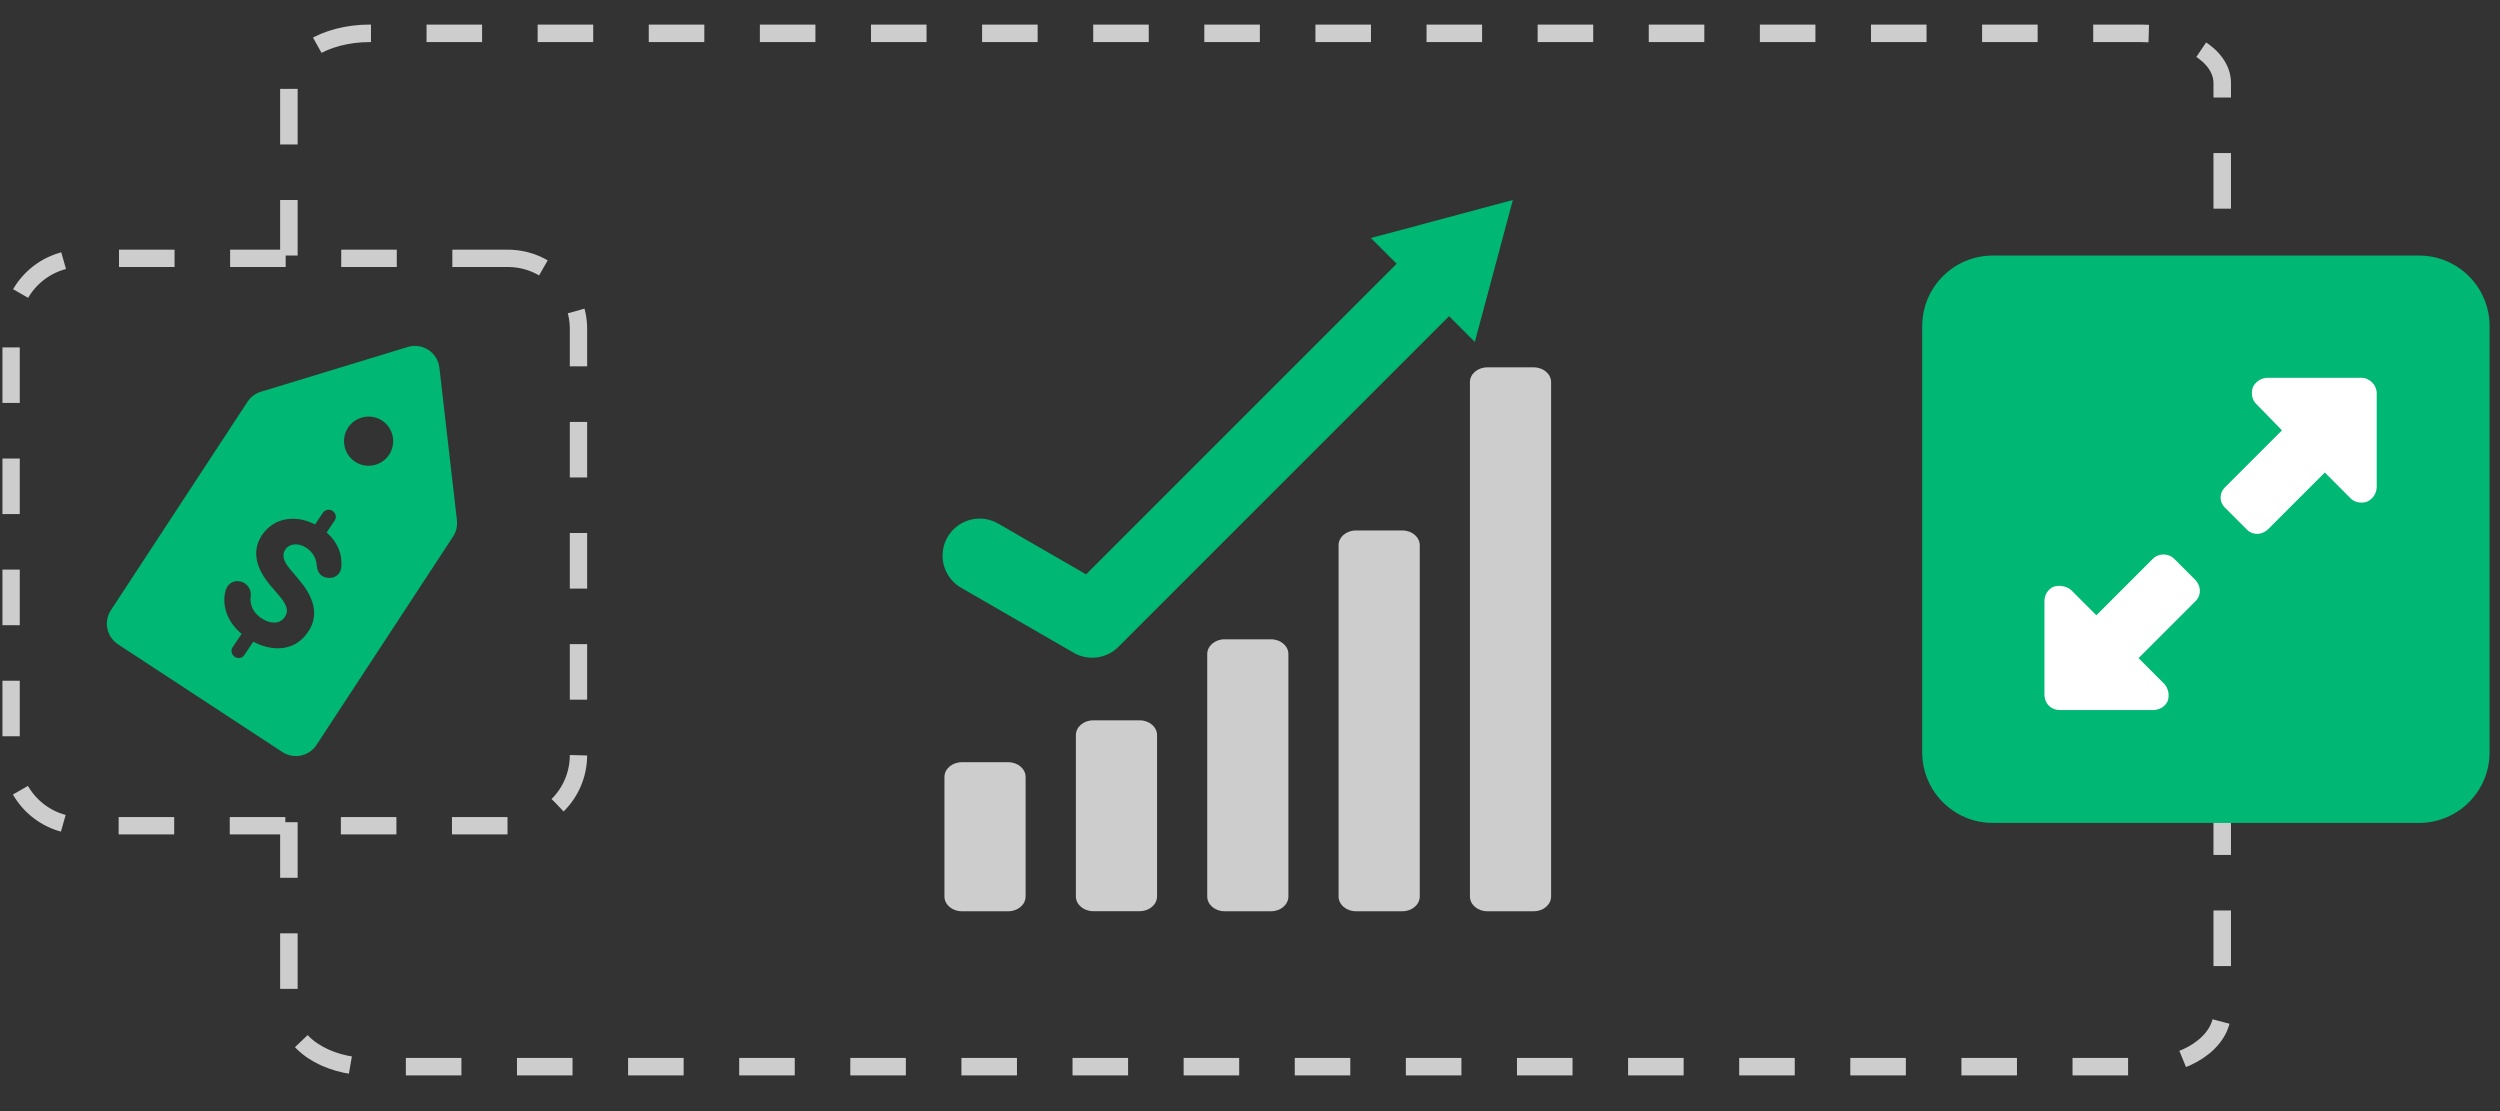 <?xml version="1.0" encoding="utf-8"?>
<svg xmlns="http://www.w3.org/2000/svg" width="225" height="100" viewBox="0 0 225 100" fill="none">
<rect x="0" y="0" width="225" height="100" fill="#333333" stroke="none"/>
<path d="M26 74V91.091C26 93.798 29.265 96 33.278 96H192.722C196.735 96 200 93.798 200 91.091V74" stroke="#CDCDCE" stroke-width="1.576" stroke-miterlimit="10" stroke-dasharray="5 5"/>
<path d="M26 23V7.463C26 5.002 29.265 3 33.278 3H192.722C196.735 3 200 5.002 200 7.463V23" stroke="#CDCDCE" stroke-width="1.576" stroke-miterlimit="10" stroke-dasharray="5 5"/>
<path d="M217.71 23H179.353C175.844 23 173 25.844 173 29.353V67.71C173 71.219 175.844 74.063 179.353 74.063H217.71C221.219 74.063 224.063 71.219 224.063 67.71V29.353C224.063 25.844 221.219 23 217.71 23Z" fill="#00B873"/>
<path d="M45.71 23.251H7.353C3.844 23.251 1 26.095 1 29.604V67.961C1 71.47 3.844 74.314 7.353 74.314H45.71C49.219 74.314 52.063 71.47 52.063 67.961V29.604C52.063 26.095 49.219 23.251 45.71 23.251Z" stroke="#CDCDCE" stroke-width="1.56" stroke-dasharray="5 5"/>
<path d="M36.7 31.227C38.023 30.825 39.386 31.72 39.545 33.093L41.124 46.824C41.184 47.337 41.059 47.858 40.776 48.29L28.482 67.048C27.809 68.068 26.437 68.354 25.417 67.685L10.616 57.984C9.596 57.311 9.31 55.94 9.979 54.92L22.274 36.162C22.556 35.73 22.985 35.408 23.479 35.258L36.7 31.227ZM29.928 45.979C29.661 45.8 29.272 45.864 29.079 46.121L28.355 47.201C26.605 46.291 24.641 46.58 23.586 48.151C23.002 49.021 22.548 50.486 24.236 52.576L25.185 53.68C25.978 54.62 25.919 55.131 25.613 55.556C25.175 56.178 24.337 56.184 23.51 55.629C22.64 55.045 22.483 54.248 22.565 53.672C22.641 53.133 22.32 52.49 21.632 52.333C21.033 52.195 20.488 52.522 20.313 53.116C19.933 54.469 20.43 55.942 21.743 57.048L20.924 58.267C20.745 58.534 20.847 58.928 21.113 59.107C21.408 59.305 21.797 59.24 21.976 58.973L22.795 57.754C24.427 58.626 26.47 58.675 27.666 56.955C28.316 56.048 28.864 54.504 26.974 52.258L26.05 51.148C25.29 50.251 25.502 49.722 25.671 49.469C26.057 48.895 26.873 48.832 27.588 49.312C28.023 49.604 28.453 50.116 28.511 50.908C28.565 51.555 28.919 51.997 29.641 52.013C30.142 52.025 30.641 51.707 30.713 51.084C30.838 49.927 30.396 48.796 29.397 47.922L30.132 46.828C30.311 46.561 30.222 46.177 29.928 45.979ZM34.387 37.854C33.363 37.187 31.991 37.472 31.322 38.492C30.655 39.516 30.94 40.889 31.96 41.557C32.984 42.225 34.356 41.939 35.025 40.919C35.692 39.895 35.411 38.522 34.387 37.854Z" fill="#00B873"/>
<path d="M204.092 34H212.502C213.262 34 213.904 34.642 213.904 35.402V43.812C213.904 44.396 213.554 44.922 213.028 45.156C212.502 45.331 211.86 45.214 211.51 44.805L209.232 42.527L204.15 47.609C203.566 48.193 202.69 48.193 202.164 47.609L200.295 45.74C199.711 45.214 199.711 44.338 200.295 43.812L205.377 38.731L203.099 36.395C202.69 36.044 202.573 35.402 202.749 34.876C202.982 34.35 203.508 34 204.092 34ZM193.812 63.904H185.402C184.584 63.904 184 63.32 184 62.502V54.092C184 53.566 184.292 53.041 184.818 52.807C185.343 52.632 185.986 52.748 186.395 53.099L188.673 55.377L193.754 50.295C194.28 49.77 195.156 49.77 195.681 50.295L197.55 52.164C198.134 52.748 198.134 53.625 197.55 54.15L192.469 59.232L194.747 61.51C195.156 61.918 195.272 62.561 195.097 63.087C194.864 63.612 194.338 63.904 193.754 63.904H193.812Z" fill="white"/>
<path d="M102.577 64.83H98.387C97.526 64.83 96.829 65.425 96.829 66.16V80.676C96.829 81.41 97.526 82.006 98.387 82.006H102.577C103.437 82.006 104.134 81.41 104.134 80.676V66.16C104.134 65.425 103.437 64.83 102.577 64.83Z" fill="#CDCDCE"/>
<path d="M114.398 57.537H110.208C109.348 57.537 108.651 58.133 108.651 58.868V80.682C108.651 81.417 109.348 82.013 110.208 82.013H114.398C115.259 82.013 115.956 81.417 115.956 80.682V58.868C115.956 58.133 115.259 57.537 114.398 57.537Z" fill="#CDCDCE"/>
<path d="M90.748 68.6H86.558C85.697 68.6 85 69.195 85 69.93V80.682C85 81.417 85.697 82.013 86.558 82.013H90.748C91.608 82.013 92.305 81.417 92.305 80.682V69.93C92.305 69.195 91.608 68.6 90.748 68.6Z" fill="#CDCDCE"/>
<path d="M126.22 47.742H122.03C121.17 47.742 120.472 48.337 120.472 49.072V80.682C120.472 81.417 121.17 82.013 122.03 82.013H126.22C127.08 82.013 127.778 81.417 127.778 80.682V49.072C127.778 48.337 127.08 47.742 126.22 47.742Z" fill="#CDCDCE"/>
<path d="M138.042 33.062H133.851C132.991 33.062 132.294 33.657 132.294 34.392V80.682C132.294 81.417 132.991 82.013 133.851 82.013H138.042C138.902 82.013 139.599 81.417 139.599 80.682V34.392C139.599 33.657 138.902 33.062 138.042 33.062Z" fill="#CDCDCE"/>
<path d="M88.165 50.009L98.297 55.859L129.429 24.727" stroke="#00B873" stroke-width="6.669" stroke-linecap="round" stroke-linejoin="round"/>
<path d="M132.735 30.773L136.156 18L123.383 21.421L132.735 30.773Z" fill="#00B873"/>
</svg>